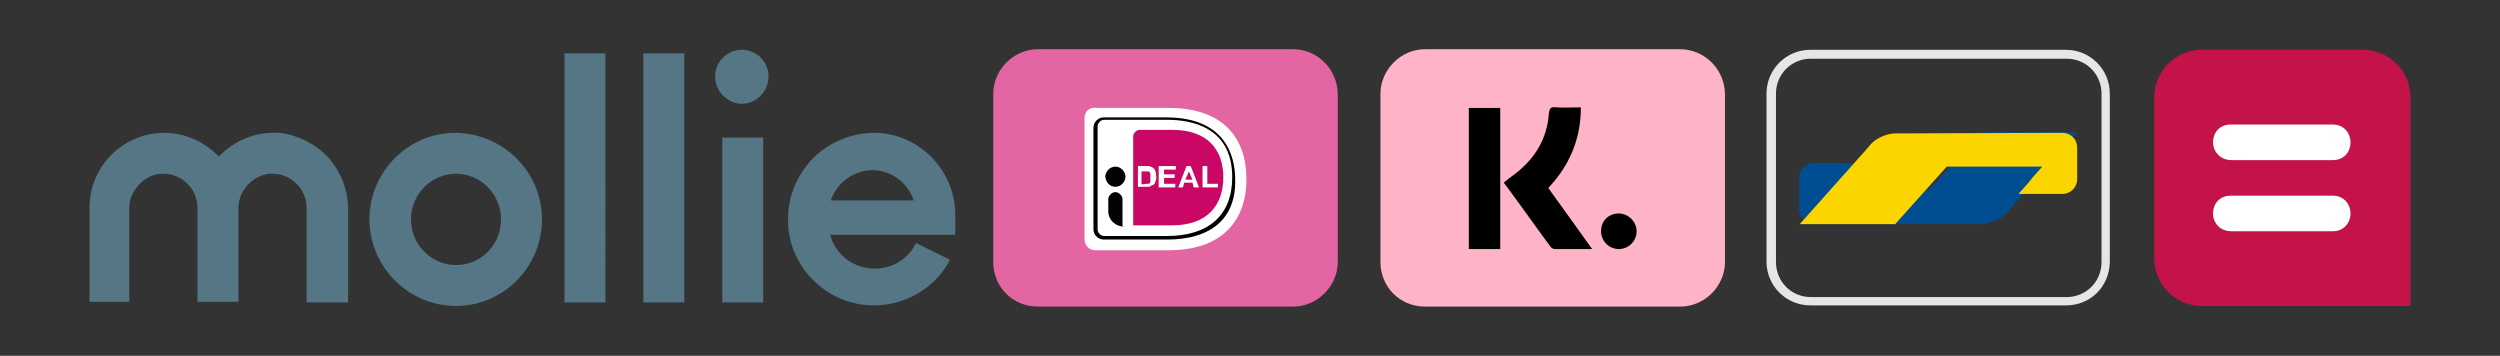<?xml version="1.0" encoding="utf-8"?>
<!-- Generator: Adobe Illustrator 25.2.1, SVG Export Plug-In . SVG Version: 6.00 Build 0)  -->
<svg version="1.1" id="Layer_1" xmlns="http://www.w3.org/2000/svg" xmlns:xlink="http://www.w3.org/1999/xlink" x="0px" y="0px"
	 viewBox="0 0 421.6 60" style="enable-background:new 0 0 421.6 60;" xml:space="preserve">
<rect x="0" y="0" width="421.6" height="60" fill="#333333" stroke="none"/>
<style type="text/css">
	.st0{fill:#C31348;}
	.st1{fill:#FFFFFF;}
	.st2{fill:#E365A2;}
	.st3{fill:#CB0766;}
	.st4{fill:#020203;}
	.st5{fill:#E7E6E6;}
	.st6{fill:#004E91;}
	.st7{fill:#FBD500;}
	.st8{fill:#FFB3C7;}
	.st9{fill:#557685;}
</style>
<g>
	<g>
		<g>
			<path class="st0" d="M363.3,43.6c0,4.4,3.6,8,8,8h35.2V16.4c0-4.4-3.6-8-8-8h-27.2c-4.4,0-8,3.6-8,8V43.6z"/>
			<g>
				<path class="st1" d="M373.2,24c0-1.5,1-3,3-3h17.2c2,0,3,1.6,3,3c0,1.5-1,3-3,3h-17.1C374.3,27,373.2,25.4,373.2,24L373.2,24z"
					/>
				<path class="st1" d="M373.2,36c0-1.5,1-3,3-3h17.2c2,0,3,1.6,3,3s-1,3-3,3h-17.1C374.3,39,373.2,37.5,373.2,36L373.2,36z"/>
			</g>
		</g>
		<g>
			<g>
				<path class="st2" d="M218.1,8.3H175c-4.1,0-7.5,3.5-7.5,7.5v28.4c0,4.2,3.3,7.5,7.5,7.5h43.1c4.1,0,7.5-3.5,7.5-7.5V15.8
					C225.5,11.6,222.1,8.3,218.1,8.3z"/>
			</g>
			<g>
				<path class="st1" d="M182.9,19.9v20.5c0,1,0.8,1.8,1.8,1.8h12.4c9.1,0,13.1-5.1,13.1-12s-3.9-12-13.1-12H185
					C183.7,18,182.9,18.8,182.9,19.9z"/>
			</g>
			<g>
				<path class="st3" d="M191.1,23v15h6.6c6,0,8.6-3.5,8.6-8.1s-2.6-8-8.6-8h-5.5C191.6,21.9,191.1,22.5,191.1,23z"/>
			</g>
			<g>
				<path class="st4" d="M196.8,40.4h-10.7c-0.9,0-1.7-0.8-1.7-1.7V21.5c0-0.9,0.8-1.7,1.7-1.7h10.6c10,0,11.6,6.6,11.6,10.4
					C208.5,36.7,204.4,40.4,196.8,40.4z M186.2,20.2c-0.6,0-1.1,0.6-1.1,1.1v17.4c0,0.6,0.6,1.1,1.1,1.1h10.6c7,0,11-3.5,11-9.9
					c0-8.5-6.9-9.7-11-9.7H186.2z"/>
			</g>
			<g>
				<path class="st1" d="M193.4,28c0.2,0,0.6,0,0.6,0.1c0.1,0,0.3,0.1,0.6,0.3c0.1,0.1,0.2,0.3,0.3,0.6c0,0.2,0.1,0.6,0.1,0.8
					s0,0.6-0.1,0.6c0,0.2-0.1,0.3-0.2,0.6c-0.1,0.1-0.2,0.2-0.6,0.3c0,0.2-0.5,0.2-0.6,0.2h-1.6V28H193.4z M193.4,31
					c0.1,0,0.2,0,0.3,0s0.1-0.1,0.2-0.1c0-0.1,0.1-0.1,0.1-0.3c0-0.1,0-0.2,0-0.6c0-0.1,0-0.3,0-0.6s-0.1-0.2-0.1-0.3
					s-0.1-0.1-0.2-0.2c-0.1,0-0.2,0-0.6,0h-0.6v2.2L193.4,31z"/>
			</g>
			<g>
				<path class="st1" d="M198.3,28v0.6h-2v0.8h1.8V30h-1.8v1h1.9v0.6h-2.8V28H198.3z"/>
			</g>
			<g>
				<path class="st1" d="M200.8,28l1.4,3.6h-0.9l-0.2-0.8h-1.4l-0.2,0.8h-0.8l1.4-3.6H200.8z M201.1,30.3l-0.6-1.4l-0.6,1.4H201.1z"
					/>
			</g>
			<g>
				<path class="st1" d="M203.6,28v3h1.8v0.6h-2.6V28H203.6z"/>
			</g>
			<g>
				<path class="st4" d="M188.1,31.5c0.9,0,1.7-0.8,1.7-1.7c0-0.9-0.8-1.7-1.7-1.7s-1.7,0.8-1.7,1.7
					C186.5,30.7,187.1,31.5,188.1,31.5z"/>
			</g>
			<g>
				<path class="st4" d="M189.5,38.2c-1.4,0-2.6-1.1-2.6-2.6v-2c0-0.6,0.6-1.2,1.2-1.2c0.6,0,1.2,0.6,1.2,1.2v4.7L189.5,38.2
					L189.5,38.2z"/>
			</g>
		</g>
		<g>
			<path class="st5" d="M348.4,51.5h-43.1c-4.1,0-7.4-3.3-7.4-7.4V15.8c0-4.1,3.3-7.4,7.4-7.4h43.1c4.1,0,7.4,3.3,7.4,7.4v28.4
				C355.7,48.4,352.5,51.5,348.4,51.5z M305.4,9.9c-3.3,0-5.9,2.6-5.9,5.9v28.4c0,3.3,2.6,5.9,5.9,5.9h43.1c3.3,0,5.9-2.6,5.9-5.9
				V15.8c0-3.3-2.6-5.9-5.9-5.9H305.4z"/>
			<path class="st6" d="M350.3,22.3h-16.2l-1.7,1.8l-5.4,6l-1.7,1.9h-16l1.6-1.8l0.8-0.9l1.6-1.8h-7.4c-1.4,0-2.5,1.1-2.5,2.5v5.3
				c0,1.4,1.1,2.5,2.5,2.5h28.3c1.4,0,3.2-0.9,4.1-1.8l4.3-4.8L350.3,22.3L350.3,22.3z"/>
			<path class="st7" d="M347.8,22.4c1.4,0,2.5,1.1,2.5,2.5v5.3c0,1.4-1.1,2.5-2.5,2.5h-7.4l1.6-1.8l0.8-1l1.6-1.8h-16.1l-8.7,9.7
				h-16.1l11.6-13l0.4-0.5c0.9-1,2.7-1.8,4.1-1.8L347.8,22.4L347.8,22.4z"/>
		</g>
		<g>
			<path class="st8" d="M283.3,8.3h-43c-4.1,0-7.5,3.5-7.5,7.5v28.4c0,4.2,3.3,7.5,7.5,7.5h43.1c4.1,0,7.5-3.5,7.5-7.5V15.8
				C290.8,11.6,287.4,8.3,283.3,8.3z"/>
			<g>
				<path d="M268.5,42c-2.3,0-4.3,0-6.3,0c-0.3,0-0.6-0.2-0.8-0.5c-2.6-3.5-5.1-7.1-7.8-10.7c0.6-0.5,1.2-1,1.8-1.4
					c3.4-2.6,5.5-5.9,5.8-10.3c0.1-0.9,0.4-1.1,1.2-1c1.4,0.1,2.6,0,4.2,0c0,5.3-1.9,9.8-5.5,13.6C263.5,35,265.9,38.4,268.5,42z"/>
				<path d="M253,42c-1.8,0-3.5,0-5.3,0c0-7.9,0-15.8,0-23.8c1.8,0,3.5,0,5.3,0C253,26.1,253,33.9,253,42z"/>
				<path d="M273,36c1.6,0,3,1.4,3,3c0,1.7-1.4,3-3,3c-1.7,0-3-1.4-3-3C270,37.2,271.3,36,273,36z"/>
			</g>
		</g>
	</g>
	<path class="st9" d="M120.6,12.9c0-2.5,2-4.5,4.5-4.5s4.5,2,4.5,4.5s-2,4.6-4.5,4.6C122.7,17.5,120.6,15.4,120.6,12.9z M55.4,26.6
		c2.1,2.4,3.3,5.5,3.3,8.6V51h-7V35c0-3.1-2.6-5.7-5.7-5.7c-0.2,0-0.4,0-0.6,0c-2.8,0.3-5.2,2.9-5.2,5.8v15.8h-6.9V35
		c0-3.1-2.6-5.7-5.7-5.7c-0.2,0-0.4,0-0.6,0c-2.8,0.3-5.2,2.9-5.2,5.8v15.8h-6.7V35c0-7,5.7-12.6,12.6-12.6c3.5,0,6.8,1.5,9.2,4
		c2.4-2.5,5.7-4,9.2-4c0.4,0,0.7,0,1.1,0C50.3,22.8,53.3,24.3,55.4,26.6z M102.1,51h-6.9V9h6.9V51z M115.4,51h-6.9V9h6.9V51z
		 M128.7,51h-6.9V23.2h6.9V51z M161.1,39.6H140c0.9,3.4,4,5.7,7.5,5.7c2.8,0,5.3-1.4,6.7-3.8l0.3-0.5l5.7,2.8l-0.3,0.6
		c-2.6,4.4-7.4,7.1-12.5,7.1l0,0c-3.9,0-7.5-1.5-10.3-4.3s-4.3-6.5-4.2-10.4c0-3.8,1.6-7.4,4.2-10.1c2.7-2.7,6.3-4.2,10.1-4.3h0.2
		c3.7,0,7.1,1.5,9.7,4.1c2.6,2.7,4,6.1,4,9.8L161.1,39.6L161.1,39.6z M140.1,33.8h14c-1-3-3.8-5.1-7-5.1S141.1,30.9,140.1,33.8z
		 M91.4,37c0,8-6.5,14.6-14.5,14.6S62.3,45,62.3,37s6.5-14.6,14.5-14.6C84.9,22.5,91.4,29,91.4,37z M84.5,37c0-4.2-3.4-7.7-7.6-7.7
		s-7.6,3.5-7.6,7.7s3.4,7.7,7.6,7.7S84.5,41.3,84.5,37z"/>
</g>
</svg>
